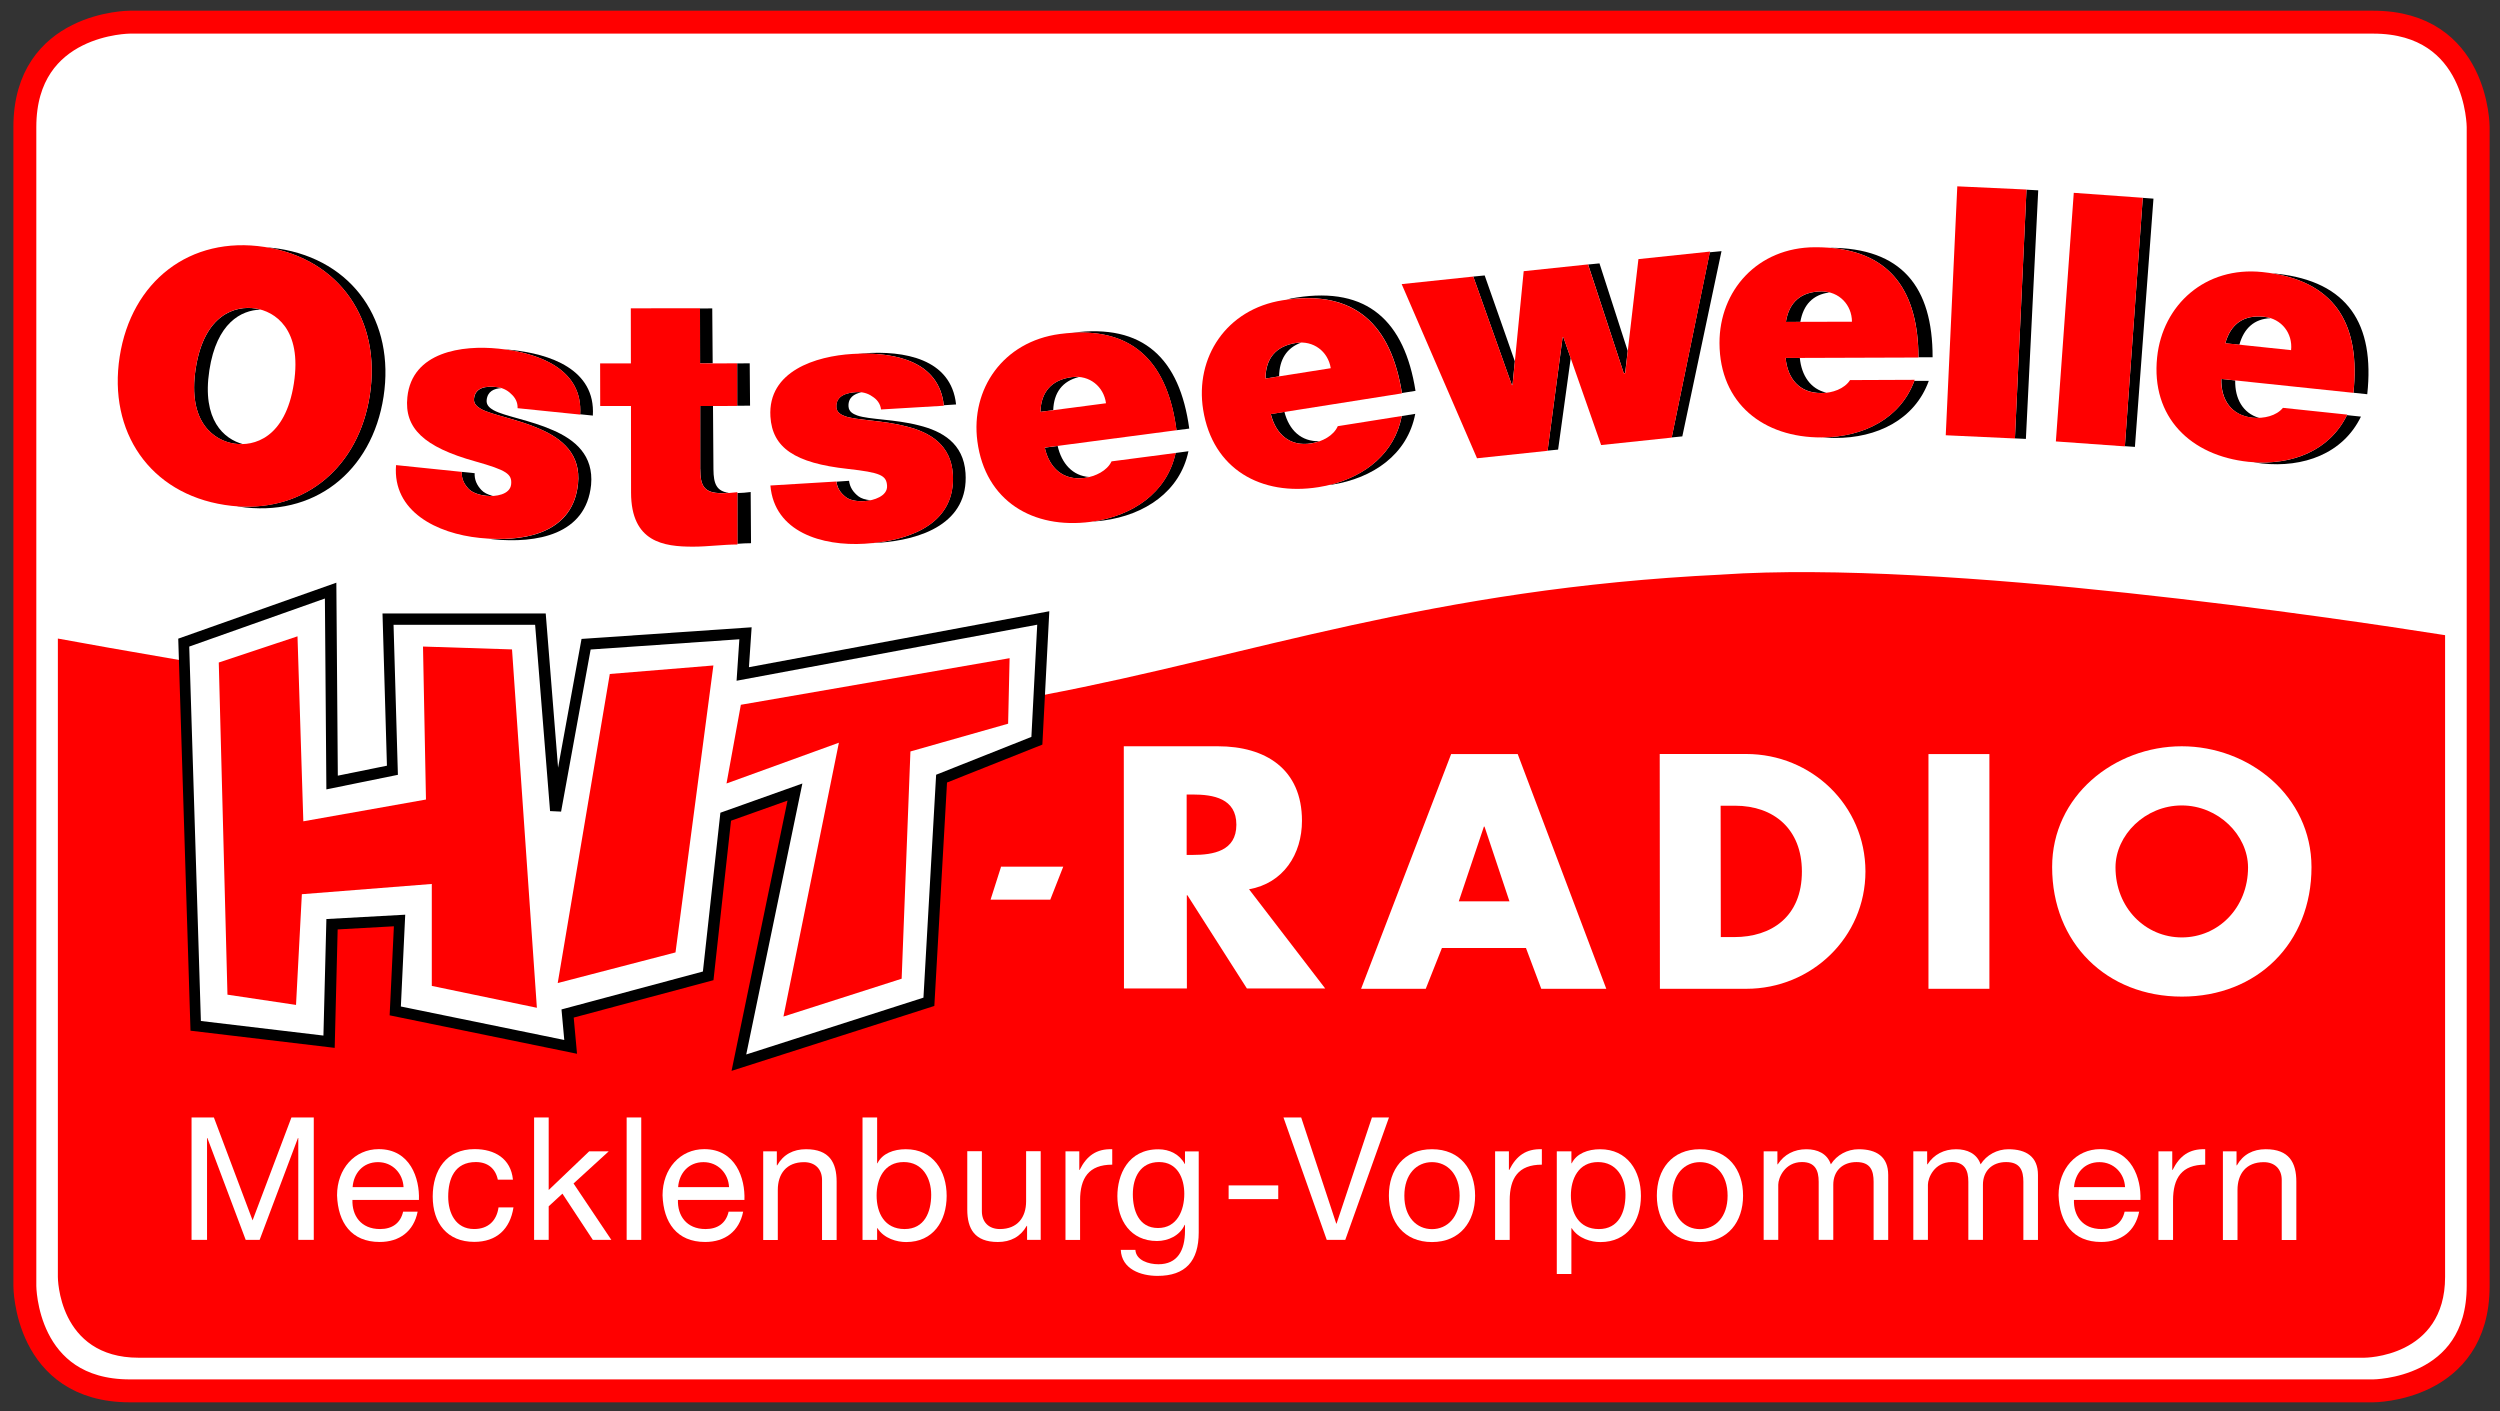 <?xml version="1.0" encoding="UTF-8"?>
<svg version="1.1" viewBox="0 0 124 70" xmlns="http://www.w3.org/2000/svg">
<rect x="0" y="0" width="124" height="70" fill="#333333" stroke="none"/>
<g fill="none">
<g transform="translate(1 1)">
<path d="m5.445 0.099s-5.212 0-5.212 5.203v57.482s0 5.203 5.212 5.203h111.26s5.212 0 5.212-5.203v-57.482s0-5.203-5.212-5.203h-111.26z" fill="#fff" stroke="#f00" stroke-width="1.137"/>
<path d="m84.404 27.6c-14.42 0.693-23.279 4.007-33.587 5.961l-0.125 2.367-4.729 1.881-0.629 11.082-0.362 0.116-9.691 3.107 2.776-13.406-2.802 0.998-0.871 7.91-6.932 1.855 0.164 1.795-9.294-1.907 0.211-4.416-2.789 0.155-0.147 5.875-7.152-0.852-0.573-18.287c-2.599-0.443-4.695-0.822-5.902-1.042v31.547s0 3.904 3.906 3.904h110.39s3.91 0 3.91-3.904v-31.749c-5.147-0.809-24.741-3.744-35.777-2.991z" fill="#f00" stroke="#f00" stroke-width=".2"/>
<path d="m35.285 52.115 2.776-13.406-2.802 0.998-0.871 7.91-6.932 1.855 0.164 1.795-9.294-1.907 0.211-4.416-2.789 0.155-0.147 5.875-7.152-0.852-0.608-19.445 7.842-2.776 0.073 9.572 2.436-0.495-0.22-7.549h8.096l0.612 7.648 1.164-6.387 8.437-0.577-0.134 1.98 14.899-2.776-0.345 6.615-4.729 1.881-0.629 11.082-0.362 0.116-9.695 3.103zm3.513-14.254-2.785 13.441 8.79-2.819 0.629-11.056 4.725-1.877 0.289-5.565-14.912 2.78 0.138-2.057-7.376 0.508-1.466 8.04-0.547-0.026-0.741-9.24h-7.022l0.216 7.441-3.548 0.723-0.073-9.468-6.729 2.384 0.578 18.571 6.078 0.723 0.147-5.78 3.91-0.215-0.216 4.553 8.105 1.661-0.138-1.515 7.014-1.881 0.867-7.876 4.069-1.45z" fill="#000"/>
<g transform="translate(47.852 35.722)" fill="#fff">
<path id="Shape" d="m26.017 7.984h-2.513l1.246-3.706h0.03l1.237 3.706zm0.819 2.315 0.759 2.023h3.225l-4.393-11.642h-3.302l-4.466 11.642h3.207l0.802-2.023h4.169z"/>
<path id="Shape" d="m36.492 3.241h0.711c1.944 0 3.315 1.175 3.319 3.258 0.004 2.272-1.539 3.258-3.345 3.258h-0.677l-0.009-6.516zm-3.013 9.081h4.289c3.225 0 5.906-2.548 5.906-5.823-0.004-3.275-2.673-5.823-5.915-5.823h-4.289l0.009 11.646z"/>
<rect x="46.8" y=".68" width="3.022" height="11.642"/>
<path id="Shape" d="m59.362 3.228c1.806 0 3.285 1.468 3.289 3.073 0 2.006-1.479 3.473-3.285 3.473-1.806 0-3.289-1.468-3.289-3.473 0-1.605 1.479-3.073 3.285-3.073m0-2.935c-3.35 0-6.432 2.47-6.428 5.991 0 3.77 2.703 6.426 6.436 6.426 3.733 0 6.432-2.655 6.428-6.426-0.004-3.521-3.091-5.991-6.436-5.991"/>
<path id="Shape" d="m10.006 2.686h0.302c1.017 0 2.164 0.189 2.164 1.498s-1.147 1.498-2.164 1.498h-0.302v-2.995zm3.095 4.7c1.703-0.301 2.625-1.739 2.625-3.396 0-2.565-1.802-3.697-4.173-3.697h-4.665l0.009 12.012h3.121l-0.004-4.622h0.03l2.949 4.622h3.884l-3.776-4.919z"/>
<polyline id="Path" points="0.793 6.292 0.28 7.902 3.242 7.902 3.884 6.266 0.793 6.266"/>
</g>
<polygon id="Path" points="9.851 31.861 10.282 48.336 13.683 48.844 13.972 43.352 20.417 42.844 20.417 47.901 25.629 48.986 24.396 31.211 19.981 31.069 20.128 38.657 14.045 39.737 13.756 30.561" fill="#f00"/>
<polygon id="Path" points="29.246 32.429 34.384 32.007 32.505 46.24 26.663 47.759" fill="#f00"/>
<polygon id="Path" points="35.746 33.957 35.035 37.861 40.609 35.838 37.859 49.421 43.722 47.544 44.157 36.272 49.003 34.895 49.076 31.646" fill="#f00"/>
<g transform="translate(8.191 54.228)" fill="#fff">
<polygon id="Path" points="0.31 0.198 1.418 0.198 3.337 5.302 5.264 0.198 6.372 0.198 6.372 6.271 5.604 6.271 5.604 1.218 5.587 1.218 3.686 6.271 2.996 6.271 1.095 1.218 1.078 1.218 1.078 6.271 0.31 6.271"/>
<path id="Shape" d="m11.523 4.876c-0.194 0.968-0.897 1.498-1.884 1.498-1.405 0-2.069-0.968-2.112-2.315 0-1.317 0.871-2.29 2.069-2.29 1.561 0 2.035 1.455 1.992 2.518h-3.298c-0.026 0.766 0.41 1.446 1.371 1.446 0.595 0 1.013-0.288 1.142-0.861h0.72v0.004zm-0.698-1.222c-0.034-0.689-0.552-1.24-1.267-1.24-0.759 0-1.211 0.568-1.259 1.24h2.526z"/>
<path id="Path" d="m15.502 3.288c-0.112-0.551-0.496-0.878-1.091-0.878-1.048 0-1.371 0.826-1.371 1.717 0 0.809 0.366 1.605 1.285 1.605 0.698 0 1.117-0.409 1.211-1.072h0.741c-0.164 1.072-0.836 1.709-1.944 1.709-1.345 0-2.061-0.934-2.061-2.247 0-1.317 0.681-2.354 2.078-2.354 0.996 0 1.798 0.469 1.901 1.515h-0.75v0.004z"/>
<polygon id="Path" points="17.3 0.198 18.024 0.198 18.024 3.796 20.033 1.877 21.003 1.877 19.257 3.473 21.132 6.271 20.214 6.271 18.705 3.977 18.024 4.605 18.024 6.271 17.3 6.271"/>
<polygon id="Path" points="21.891 0.198 22.615 0.198 22.615 6.271 21.891 6.271"/>
<path id="Shape" d="m27.668 4.876c-0.194 0.968-0.897 1.498-1.884 1.498-1.405 0-2.069-0.968-2.112-2.315 0-1.317 0.871-2.29 2.069-2.29 1.561 0 2.035 1.455 1.992 2.518h-3.298c-0.026 0.766 0.41 1.446 1.371 1.446 0.595 0 1.013-0.288 1.142-0.861h0.72v0.004zm-0.698-1.222c-0.034-0.689-0.552-1.24-1.267-1.24-0.759 0-1.211 0.568-1.259 1.24h2.526z"/>
<path id="Path" d="m28.659 1.877h0.681v0.697h0.017c0.306-0.542 0.802-0.801 1.431-0.801 1.16 0 1.518 0.663 1.518 1.61v2.892h-0.724v-2.978c0-0.534-0.341-0.882-0.892-0.882-0.879 0-1.302 0.585-1.302 1.377v2.483h-0.724v-4.399h-0.004z"/>
<path id="Shape" d="m33.591 0.198h0.724v2.272h0.017c0.237-0.486 0.802-0.697 1.405-0.697 1.354 0 2.026 1.072 2.026 2.315 0 1.244-0.664 2.29-2.009 2.29-0.453 0-1.099-0.172-1.423-0.689h-0.017v0.585h-0.724v-6.077zm2.043 2.212c-0.97 0-1.345 0.835-1.345 1.657 0 0.869 0.392 1.666 1.388 1.666 0.987 0 1.319-0.844 1.319-1.7 0-0.822-0.422-1.623-1.362-1.623z"/>
<path id="Path" d="m42.433 6.271h-0.681v-0.697h-0.017c-0.306 0.542-0.802 0.801-1.431 0.801-1.16 0-1.518-0.663-1.518-1.61v-2.892h0.724v2.978c0 0.534 0.341 0.882 0.892 0.882 0.879 0 1.302-0.585 1.302-1.377v-2.483h0.724v4.399h0.004z"/>
<path id="Path" d="m43.661 1.877h0.681v0.925h0.017c0.349-0.706 0.836-1.054 1.617-1.029v0.766c-1.168 0-1.595 0.663-1.595 1.778v1.954h-0.724v-4.394h0.004z"/>
<path id="Shape" d="m50.266 5.896c0 1.429-0.655 2.16-2.043 2.16-0.828 0-1.78-0.331-1.823-1.291h0.724c0.034 0.525 0.664 0.714 1.142 0.714 0.944 0 1.319-0.68 1.319-1.666v-0.288h-0.017c-0.237 0.534-0.819 0.801-1.371 0.801-1.31 0-1.966-1.029-1.966-2.229 0-1.037 0.513-2.32 2.035-2.32 0.552 0 1.048 0.245 1.31 0.732h0.009v-0.628h0.681v4.015zm-0.716-1.911c0-0.775-0.341-1.575-1.25-1.575-0.927 0-1.302 0.757-1.302 1.597 0 0.792 0.289 1.674 1.246 1.674 0.948 0.004 1.306-0.874 1.306-1.696z"/>
<polygon id="Path" points="51.749 3.568 54.21 3.568 54.21 4.248 51.749 4.248"/>
<polygon id="Path" points="57.534 6.271 56.616 6.271 54.469 0.198 55.348 0.198 57.086 5.462 57.103 5.462 58.857 0.198 59.702 0.198"/>
<path id="Shape" d="m61.836 1.773c1.397 0 2.138 1.011 2.138 2.307 0 1.282-0.741 2.298-2.138 2.298s-2.138-1.011-2.138-2.298c-0.004-1.295 0.742-2.307 2.138-2.307zm0 3.964c0.759 0 1.371-0.594 1.371-1.657 0-1.072-0.612-1.666-1.371-1.666s-1.371 0.594-1.371 1.666c-0.004 1.059 0.612 1.657 1.371 1.657z"/>
<path id="Path" d="m64.97 1.877h0.681v0.925h0.017c0.349-0.706 0.836-1.054 1.617-1.029v0.766c-1.168 0-1.595 0.663-1.595 1.778v1.954h-0.724v-4.394h0.004z"/>
<path id="Shape" d="m68.027 1.877h0.724v0.594h0.017c0.237-0.486 0.802-0.697 1.405-0.697 1.354 0 2.026 1.072 2.026 2.315 0 1.244-0.664 2.29-2.009 2.29-0.453 0-1.099-0.172-1.423-0.689h-0.017v2.272h-0.724v-6.086zm2.043 0.534c-0.97 0-1.345 0.835-1.345 1.657 0 0.869 0.392 1.666 1.388 1.666 0.987 0 1.319-0.844 1.319-1.7 0.004-0.822-0.422-1.623-1.362-1.623z"/>
<path id="Shape" d="m75.127 1.773c1.397 0 2.138 1.011 2.138 2.307 0 1.282-0.741 2.298-2.138 2.298-1.397 0-2.138-1.011-2.138-2.298-0.004-1.295 0.742-2.307 2.138-2.307zm0 3.964c0.759 0 1.371-0.594 1.371-1.657 0-1.072-0.612-1.666-1.371-1.666s-1.371 0.594-1.371 1.666c-0.004 1.059 0.612 1.657 1.371 1.657z"/>
<path id="Path" d="m78.287 1.877h0.681v0.646h0.017c0.323-0.495 0.819-0.749 1.423-0.749 0.539 0 1.03 0.211 1.211 0.749 0.297-0.469 0.819-0.749 1.379-0.749 0.879 0 1.466 0.366 1.466 1.274v3.224h-0.724v-2.884c0-0.542-0.147-0.977-0.849-0.977-0.698 0-1.151 0.443-1.151 1.123v2.737h-0.724v-2.884c0-0.568-0.181-0.977-0.828-0.977-0.858 0-1.177 0.792-1.177 1.123v2.737h-0.724v-4.394z"/>
<path id="Path" d="m85.715 1.877h0.681v0.646h0.017c0.323-0.495 0.819-0.749 1.423-0.749 0.535 0 1.03 0.211 1.211 0.749 0.297-0.469 0.819-0.749 1.379-0.749 0.879 0 1.466 0.366 1.466 1.274v3.224h-0.724v-2.884c0-0.542-0.147-0.977-0.854-0.977-0.698 0-1.151 0.443-1.151 1.123v2.737h-0.724v-2.884c0-0.568-0.177-0.977-0.828-0.977-0.862 0-1.177 0.792-1.177 1.123v2.737h-0.724v-4.394h0.004z"/>
<path id="Shape" d="m96.91 4.876c-0.194 0.968-0.892 1.498-1.884 1.498-1.405 0-2.069-0.968-2.112-2.315 0-1.317 0.871-2.29 2.069-2.29 1.561 0 2.035 1.455 1.992 2.518h-3.298c-0.026 0.766 0.41 1.446 1.371 1.446 0.595 0 1.013-0.288 1.142-0.861h0.72v0.004zm-0.698-1.222c-0.034-0.689-0.556-1.24-1.272-1.24-0.759 0-1.207 0.568-1.259 1.24h2.53z"/>
<path id="Path" d="m97.872 1.877h0.681v0.925h0.017c0.349-0.706 0.836-1.054 1.617-1.029v0.766c-1.168 0-1.595 0.663-1.595 1.778v1.954h-0.724v-4.394h0.004z"/>
<path id="Path" d="m101.06 1.877h0.681v0.697h0.017c0.306-0.542 0.802-0.801 1.431-0.801 1.16 0 1.518 0.663 1.518 1.61v2.892h-0.724v-2.978c0-0.534-0.341-0.882-0.892-0.882-0.879 0-1.302 0.585-1.302 1.377v2.483h-0.724v-4.399h-0.004z"/>
</g>
<g transform="translate(4.742 8.177)">
<g id="Group" transform="translate(3.88 3.013)" fill="#000">
<path id="Path" d="m2.423 9.838c-0.927-0.254-2.043-1.183-1.66-3.667 0.362-2.354 1.582-2.974 2.53-3.004-0.086-0.026-0.172-0.043-0.254-0.056-0.961-0.146-2.53 0.258-2.953 2.978-0.422 2.72 0.953 3.581 1.914 3.727 0.129 0.017 0.276 0.026 0.422 0.022z"/>
<path id="Path" d="m4.182 0.142c-0.198-0.03-0.397-0.047-0.591-0.065 3.664 0.607 5.703 3.637 5.13 7.338-0.547 3.525-3.164 5.754-6.587 5.505 0.026 0.004 0.052 0.013 0.082 0.017 3.72 0.568 6.613-1.722 7.186-5.449 0.573-3.731-1.504-6.779-5.221-7.347z"/>
</g>
<g id="Group" transform="translate(16.813 7.747)" fill="#000">
<path id="Path" d="m6.221 3.624 0.629 0.065c0.142-2.298-2.134-3.064-4.065-3.258-0.108-0.009-0.216-0.017-0.323-0.026 1.854 0.245 3.893 1.05 3.759 3.219z"/>
<path id="Path" d="m1.888 7.674c-0.254-0.065-0.453-0.168-0.565-0.293-0.237-0.25-0.349-0.521-0.336-0.835l-0.642-0.065c-0.013 0.31 0.099 0.581 0.332 0.831 0.155 0.172 0.474 0.31 0.888 0.353 0.099 0.013 0.211 0.017 0.323 0.009z"/>
<path id="Path" d="m4.863 4.411c-1.099-0.491-2.388-0.689-2.931-0.986-0.181-0.103-0.375-0.245-0.349-0.504 0.043-0.435 0.362-0.572 0.724-0.594-0.082-0.026-0.164-0.043-0.246-0.052-0.483-0.052-1.043-0.004-1.104 0.581-0.026 0.258 0.168 0.4 0.349 0.508 0.543 0.301 1.832 0.504 2.931 0.998 1.099 0.478 2.03 1.252 1.88 2.716-0.241 2.324-2.405 2.845-4.466 2.716 0.082 0.009 0.16 0.022 0.241 0.03 2.173 0.215 4.621-0.219 4.871-2.699 0.134-1.468-0.798-2.238-1.901-2.716z"/>
</g>
<g id="Group" transform="translate(28.883 6.025)" fill="#000">
<path id="Path" d="m0.108 8.065c0 0.831 0.194 1.192 1.06 1.192 0.121 0 0.246-0.004 0.366-0.013-0.616-0.077-0.767-0.443-0.772-1.171l-0.022-3.142h-0.634v3.133z"/>
<path id="Path" d="m1.949 11.771c0.228-0.017 0.457-0.03 0.677-0.03l-0.017-2.539c-0.22 0.03-0.44 0.047-0.66 0.052v2.518z"/>
<polygon id="Path" points="0.099 2.823 0.724 2.819 0.703 0.095 0.095 0.099"/>
<polygon id="Path" points="1.94 4.923 2.578 4.919 2.561 2.819 1.94 2.823"/>
</g>
<g id="Group" transform="translate(35.35 8.177)" fill="#000">
<path id="Path" d="m6.798 6.107c-0.099-1.468-1.147-2.074-2.315-2.363-1.168-0.306-2.47-0.284-3.057-0.491-0.198-0.073-0.414-0.181-0.431-0.439-0.03-0.443 0.276-0.633 0.634-0.71-0.078-0.009-0.16-0.013-0.241-0.009-0.483 0.03-1.03 0.168-0.996 0.753 0.017 0.258 0.233 0.37 0.427 0.443 0.586 0.207 1.888 0.198 3.052 0.508 1.164 0.293 2.207 0.908 2.298 2.376 0.142 2.346-1.931 3.206-3.996 3.409 0.091-0.004 0.177-0.004 0.267-0.013 2.186-0.142 4.527-0.977 4.358-3.465z"/>
<path id="Path" d="m5.721 2.746 0.608-0.039c-0.241-2.29-2.612-2.673-4.548-2.539-0.095 0.004-0.19 0.017-0.285 0.026 1.862-0.065 3.996 0.396 4.225 2.552z"/>
<path id="Path" d="m1.022 6.494-0.625 0.043c0.039 0.306 0.19 0.555 0.461 0.762 0.181 0.146 0.517 0.228 0.931 0.202 0.095-0.004 0.198-0.022 0.306-0.043-0.263-0.022-0.474-0.09-0.608-0.194-0.272-0.211-0.427-0.461-0.466-0.77z"/>
</g>
<g id="Group" transform="translate(45.696 6.886)" fill="#000">
<path id="Path" d="m6.915 5.277 0.634-0.082c-0.47-3.465-2.268-5.229-5.811-4.751h-0.013c3.147-0.189 4.759 1.571 5.19 4.833z"/>
<path id="Path" d="m1.724 2.643c-1.013 0.133-1.53 0.745-1.556 1.722l0.634-0.082c0.03-0.874 0.453-1.442 1.276-1.648-0.116-0.009-0.233-0.009-0.353 0.009z"/>
<path id="Path" d="m2.349 7.644c0.082-0.013 0.168-0.03 0.25-0.047-0.836-0.052-1.379-0.671-1.578-1.541l-0.638 0.086c0.22 0.994 0.901 1.64 1.966 1.502z"/>
<path id="Path" d="m2.737 9.804c0.19-0.009 0.379-0.026 0.569-0.052 2.026-0.275 3.781-1.42 4.203-3.434l-0.638 0.086c-0.431 1.984-2.143 3.116-4.134 3.4z"/>
</g>
<g id="Group" transform="translate(56.905 5.165)" fill="#000">
<path id="Path" d="m0.125 4.433 0.673-0.108c0.009-0.826 0.371-1.416 1.095-1.674-0.086 0-0.168 0-0.254 0.017-1.017 0.159-1.513 0.783-1.513 1.765z"/>
<path id="Path" d="m3.272 9.714c0.047-0.009 0.099-0.009 0.147-0.017 2.022-0.318 3.746-1.489 4.13-3.512l-0.668 0.108c-0.349 1.846-1.819 2.991-3.608 3.421z"/>
<path id="Path" d="m6.889 5.152 0.673-0.108c-0.547-3.456-2.38-5.182-5.91-4.627-0.172 0.026-0.341 0.06-0.5 0.103 3.41-0.469 5.199 1.244 5.738 4.631z"/>
<path id="Path" d="m2.388 7.648c0.138-0.022 0.276-0.056 0.414-0.108-0.91 0.034-1.513-0.551-1.742-1.455l-0.673 0.108c0.246 0.998 0.94 1.627 2 1.455z"/>
</g>
<g id="Group" transform="translate(67.251 3.013)" fill="#000">
<polygon id="Path" points="7.544 6.318 7.613 6.309 7.742 5.216 6.341 0.874 5.777 0.93"/>
<polygon id="Path" points="1.992 6.903 2.026 6.899 2.143 5.733 0.647 1.472 0.082 1.528"/>
<polygon id="Path" points="4.548 4.528 4.514 4.532 3.768 10.161 4.289 10.11 4.915 5.573"/>
<polygon id="Path" points="11.812 0.323 9.924 9.507 10.45 9.455 12.394 0.267"/>
</g>
<g id="b" transform="translate(82.77 3.013)" fill="#000">
<path id="Path" d="m1.893 9.503c0.207 0.017 0.414 0.03 0.629 0.03 2.048 0.004 3.936-0.895 4.634-2.832h-0.716c-0.698 1.885-2.543 2.78-4.548 2.802z"/>
<path id="Path" d="m1.815 7.303c0.091 0 0.177-0.009 0.267-0.017-0.798-0.176-1.242-0.861-1.323-1.726l-0.703 0.004c0.091 1.02 0.685 1.743 1.759 1.739z"/>
<path id="Path" d="m6.647 5.53h0.698c0.004-3.495-1.535-5.427-5.109-5.431h-0.009c3.061 0.245 4.402 2.186 4.419 5.431z"/>
<path id="Path" d="m0.069 3.779 0.716-0.004c0.147-0.848 0.625-1.356 1.444-1.459-0.125-0.03-0.254-0.052-0.392-0.052-1.026 0.009-1.617 0.547-1.768 1.515z"/>
</g>
<polygon id="Path" points="94.772 0.232 94.199 12.567 94.742 12.593 95.354 0.263" fill="#000"/>
<polygon id="Path" points="100.54 0.637 99.652 12.954 100.15 12.989 101.07 0.676" fill="#000"/>
<g transform="translate(104.33 4.304)" fill="#000">
<path id="Path" d="m0.306 3.546 0.694 0.073c0.228-0.822 0.746-1.287 1.548-1.317-0.103-0.034-0.211-0.056-0.328-0.069-1.013-0.108-1.655 0.366-1.914 1.313z"/>
<path id="Path" d="m1.664 7.239c0.103 0.009 0.207 0.013 0.315 0.009-0.815-0.241-1.203-0.964-1.185-1.859l-0.685-0.073c-0.026 1.024 0.487 1.812 1.556 1.924z"/>
<path id="Path" d="m1.703 9.447c0.138 0.022 0.28 0.047 0.422 0.06 2.035 0.219 4.009-0.473 4.906-2.324l-0.694-0.073c-0.858 1.76-2.699 2.466-4.634 2.337z"/>
<path id="Path" d="m2.849 0.095c-0.069-0.009-0.134-0.009-0.203-0.013 3.173 0.516 4.363 2.612 4.013 5.918l0.685 0.073c0.375-3.473-0.948-5.595-4.496-5.978z"/>
</g>
<path id="Shape" d="m7.389 3.073c3.716 0.572 5.79 3.628 5.212 7.355-0.578 3.731-3.475 6.017-7.195 5.44-3.72-0.572-5.79-3.628-5.212-7.355 0.578-3.727 3.479-6.012 7.195-5.44zm-1.509 9.752c0.961 0.146 2.53-0.258 2.953-2.978 0.422-2.72-0.953-3.581-1.914-3.727-0.961-0.146-2.53 0.258-2.953 2.978-0.422 2.72 0.953 3.581 1.914 3.727z" fill="#f00"/>
<path id="Path" d="m19.93 11.069c0.013-0.293-0.121-0.534-0.328-0.714-0.19-0.194-0.457-0.31-0.733-0.336-0.483-0.052-1.043-0.004-1.104 0.581-0.026 0.258 0.168 0.4 0.349 0.508 0.543 0.301 1.832 0.504 2.931 0.998 1.099 0.478 2.03 1.252 1.88 2.716-0.254 2.479-2.707 2.905-4.88 2.681-2.104-0.215-4.328-1.3-4.143-3.611l3.259 0.336c-0.013 0.31 0.095 0.585 0.332 0.835 0.155 0.172 0.474 0.31 0.888 0.353 0.448 0.047 1.173-0.052 1.229-0.568 0.052-0.516-0.224-0.702-1.78-1.141-2.561-0.714-3.526-1.653-3.367-3.185 0.233-2.255 2.724-2.591 4.518-2.406 1.931 0.198 4.203 0.973 4.057 3.271l-3.108-0.318z" fill="#f00"/>
<path id="Path" d="m28.983 8.849 1.837-0.004 0.004 2.113-1.837 0.004 0.004 3.133c0 0.831 0.194 1.192 1.06 1.192 0.259 0 0.522-0.017 0.78-0.052l0.004 2.595c-0.694 0-1.474 0.108-2.203 0.108-1.457 0-3.069-0.219-3.074-2.681l-0.004-4.295h-1.526l-0.004-2.113h1.526l-0.004-2.733 3.432-0.004 0.004 2.737z" fill="#f00"/>
<path id="Path" d="m37.958 11.134c-0.034-0.293-0.207-0.508-0.44-0.65-0.22-0.159-0.5-0.228-0.776-0.211-0.483 0.03-1.03 0.168-0.996 0.753 0.017 0.258 0.233 0.37 0.427 0.443 0.586 0.207 1.888 0.198 3.052 0.508 1.164 0.293 2.207 0.908 2.298 2.376 0.151 2.488-2.194 3.305-4.376 3.439-2.112 0.129-4.483-0.577-4.677-2.888l3.272-0.198c0.034 0.31 0.19 0.559 0.466 0.77 0.181 0.146 0.517 0.228 0.931 0.202 0.448-0.026 1.151-0.245 1.117-0.762-0.03-0.521-0.336-0.654-1.944-0.835-2.643-0.288-3.746-1.054-3.841-2.595-0.138-2.264 2.268-3 4.065-3.107 1.94-0.116 4.307 0.275 4.535 2.569l-3.112 0.185z" fill="#f00"/>
<path id="Shape" d="m46.08 13.023c0.22 1.003 0.901 1.644 1.966 1.506 0.552-0.073 1.125-0.357 1.345-0.822l3.182-0.417c-0.435 2.014-2.19 3.15-4.22 3.417-2.854 0.374-5.225-1.024-5.617-3.994-0.341-2.591 1.272-4.949 4.091-5.324 3.539-0.465 5.333 1.308 5.79 4.773l-6.535 0.861zm3.035-2.199c-0.108-0.822-0.815-1.412-1.694-1.295-1.013 0.133-1.53 0.745-1.556 1.722l3.251-0.426z" fill="#f00"/>
<path id="Shape" d="m57.288 11.362c0.246 0.994 0.944 1.623 2.005 1.455 0.547-0.086 1.117-0.387 1.319-0.856l3.169-0.504c-0.379 2.023-2.104 3.211-4.126 3.529-2.841 0.452-5.251-0.887-5.721-3.843-0.41-2.582 1.138-4.984 3.945-5.427 3.526-0.559 5.367 1.166 5.915 4.618l-6.505 1.029zm2.975-2.277c-0.129-0.822-0.854-1.39-1.729-1.252-1.009 0.159-1.509 0.783-1.509 1.765l3.237-0.512z" fill="#f00"/>
<polygon id="Path" points="77.175 12.528 73.674 12.898 71.799 7.545 71.764 7.549 71.019 13.183 67.518 13.553 63.781 4.915 67.333 4.54 69.247 9.925 69.281 9.92 69.833 4.274 73.023 3.938 74.799 9.339 74.868 9.331 75.524 3.675 79.076 3.301" fill="#f00"/>
<path id="a" d="m82.826 8.578c0.091 1.02 0.681 1.747 1.759 1.743 0.556 0 1.16-0.211 1.435-0.646l3.207-0.013c-0.685 1.941-2.574 2.849-4.617 2.858-2.88 0.013-5.052-1.679-5.065-4.674-0.009-2.612 1.888-4.751 4.734-4.76 3.574-0.013 5.121 1.971 5.134 5.47l-6.587 0.022zm3.289-1.799c-0.004-0.831-0.629-1.502-1.513-1.502-1.022 0.004-1.612 0.542-1.763 1.511l3.276-0.009z" fill="#f00"/>
<polygon id="c" points="91.34 0.065 94.772 0.224 94.199 12.571 90.767 12.412" fill="#f00"/>
<polygon points="97.117 0.387 100.54 0.633 99.652 12.963 96.229 12.718" fill="#f00"/>
<path d="m104.43 9.619c-0.022 1.024 0.491 1.808 1.561 1.919 0.552 0.056 1.177-0.086 1.5-0.486l3.19 0.336c-0.892 1.855-2.867 2.552-4.902 2.341-2.862-0.301-4.841-2.212-4.527-5.19 0.272-2.599 2.393-4.519 5.221-4.222 3.552 0.374 4.88 2.513 4.514 5.991l-6.557-0.689zm3.466-1.429c0.086-0.826-0.461-1.562-1.345-1.657-1.017-0.108-1.66 0.366-1.918 1.313l3.263 0.344z" fill="#f00"/>
</g>
</g>
<g transform="translate(-2 45)">
<g transform="translate(248.11 127.07) scale(-1 1) rotate(90) translate(-126.12 -247.58)">
<path d="m31.381 165.04 0.009-0.009c1.99-5.232 4.083-14.191 4.167-17.76l0.075-5.288-0.009-2.672-0.103-6.997 0.047-9.09-0.093-15.247 0.047-11.744c0-2.765 1.037-6.624 2.728-9.212-1.738-3.13-2.681-6.857-2.681-11.155v-21.889l-0.009-4.391c0.037-3.335 1.046-6.325 1.495-7.166l1.317-1.878c-1.439-1.682-2.466-4.288-2.466-6.783l-0.065-20.395c0-6.362 3.989-6.951 7.502-7.493l0.99-0.149 12.285-1.766 1.644-0.159c1.42 0 2.569 0.42 3.419 1.261 1.467 1.467 1.598 3.812 1.598 5.867l-0.037 2.354 18.825-3.195 2.42-0.402c2.691-0.458 5.017-0.841 6.96-0.841h0.019c1.355 0 3.317 0.159 4.699 1.542 0.962 0.972 1.457 2.354 1.457 4.129v12.061l0.019 2.111c0 1.411-0.168 2.859-0.897 4.148 1.056 1.168 1.187 2.354 1.243 3.952l0.056 1.336 0.009 7.782 0.047 8.688 0.009 4.942c1.401-0.794 2.99-1.439 4.718-1.859l0.065-0.028 4.989-0.822 33.932-4.512 2.27-0.131c6.848 0 11.09 3.615 12.696 5.297 3.774 4.111 4.456 7.96 4.456 14.107l-0.037 19.591-0.019 1.065s-0.009 2.849-0.009 4.961l1.747-0.327 5.97-1.112 0.925-0.075c1.476 0 2.999 0.607 4.363 1.756 2.111 1.794 3.457 4.54 3.447 6.997 0 0 0.028 5.606 0.037 7.745 25.673 19.33 44.153 45.489 54.896 77.823 7.24 21.777 10.968 46.498 11.09 73.469-0.308 37.716-5.792 70.517-16.265 97.526-13.846 35.632-36.221 60.1-66.49 72.797 0.019 2.093 0.056 17.405 0.056 17.405v9.1c0 1.691-0.065 5.867-0.757 7.979-1.943 6.138-4.251 9.118-13.584 11.753l-0.962 0.206c-4.662 1.037-7.754 1.719-12.426 2.504l-12.771 1.794-1.028 0.131c-1.598 0.224-3.26 0.439-4.681 0.439-4.531 0.206-8.306-1.046-11.118-3.737-3.466-3.298-5.213-8.483-5.213-15.424l-0.037-22.945 0.019-0.719 0.009-0.411 0.411-2.373c-3.27 0.476-7.483 1.084-7.483 1.084l-5.493 0.794h-0.065l-0.476 0.009c-1.906 0-3.092-0.738-3.774-1.383-0.785-0.747-1.691-2.13-1.672-4.559 0 0 0-2.775-0.009-4.195-48.525-42.742-69.303-91.93-69.368-164.33 1.037-37.071 6.306-62.772 20.918-101.88" fill="#fff"/>
<path d="m8.642 266.92v-0.103c0.542-19.46 2.354-35.941 5.708-51.888 3.186-15.097 7.913-30.681 15.322-50.533l0.019-0.019c1.925-5.082 3.961-13.743 4.045-17.162l0.009-0.037v-0.037c0.037-1.037 0.065-3.914 0.065-5.157 0-1.457-0.009-2.625-0.009-2.644l-0.112-6.997c0.084-8.137 0.084-16.265-0.037-24.393l0.037-11.734v0.028c0-2.681 0.831-6.418 2.392-9.305-1.56-3.186-2.336-6.895-2.336-11.071v-21.889 0.028c0-0.084-0.028-2.037-0.028-3.41l0.019-1.037c0.037-3.382 1.028-6.717 1.7-8.007l0.626-0.99c-1.289-2.018-1.99-4.578-1.99-6.801l-0.065-20.385c0-3.447 1.046-5.867 3.186-7.418 1.756-1.261 3.849-1.579 5.867-1.887l0.981-0.159h0.065l12.164-1.756 1.981-0.196c2.756 0 4.867 1.28 5.96 3.597 0.785 1.644 0.888 3.55 0.888 5.372v0.187l16.658-2.831 0.028-0.009h0.019l2.373-0.383c2.775-0.476 5.185-0.869 7.269-0.869 2.326-0.019 4.12 0.514 5.484 1.598 1.149 0.925 2.513 2.681 2.513 5.886v12.07l0.019 1.037 0.019 1.074c0 0.841 0 2.354-0.598 3.952 0.738 1.271 0.878 2.597 0.925 4.092l0.056 1.261 0.009 0.131v7.754c0 0.065 0.037 6.502 0.037 8.716v2.074l2.466-0.775 0.14-0.028 0.149-0.028 4.923-0.803 0.056-0.009 0.047-0.019 33.885-4.503 0.019-0.019h0.047c6.316-0.71 12.313 1.383 16.461 5.736l0.028 0.028 0.019 0.028c4.129 4.494 4.905 8.847 4.905 15.312l-0.037 19.591-0.019 1.084-0.019 2.737 5.568-1.028h0.028l0.019-0.019c2.27-0.392 4.662 0.346 6.717 2.065 2.513 2.111 4.129 5.4 4.129 8.38v0.084l0.037 6.755c25.608 19.498 44.04 45.797 54.822 78.206 4.157 12.538 7.194 26.131 9.034 40.378 1.373 10.791 2.074 21.796 2.13 33.652v0.037c-0.131 17.031-1.364 33.362-3.653 48.534-2.728 18.199-7.026 34.894-12.743 49.618-13.846 35.679-36.165 60.362-66.341 73.376l0.037 16.153v9.118c0 2.224-0.103 6.26-0.831 8.539-1.018 3.195-2.177 5.783-4.559 7.979-2.261 2.083-5.335 3.578-10.267 4.97l-0.103 0.028-0.112 0.019-0.841 0.187c-4.699 1.028-7.81 1.719-12.538 2.513h-0.028l-0.009 0.009c-4.354 0.673-8.661 1.28-12.809 1.803l-0.99 0.131c-1.635 0.224-3.326 0.448-4.849 0.448-5.036 0.224-9.342-1.243-12.482-4.242-3.83-3.644-5.774-9.286-5.774-16.742l-0.028-22.254v-1.448l0.009-0.028v-0.009l0.019-0.448v0.009l0.009-0.103-4.998 0.719-5.409 0.785-0.149 0.009-0.14 0.019c-2.821 0.168-4.606-0.897-5.596-1.841-1.037-0.981-2.27-2.756-2.27-5.783v-0.112 0.019l-0.009-3.382c-12.183-10.8-22.357-21.749-31.082-33.455-9.034-12.145-16.209-24.711-21.927-38.426-5.652-13.528-9.716-27.757-12.426-43.508-2.625-15.256-3.924-31.55-3.933-49.795m28.812-124.94c0 1.252-0.009 4.204-0.065 5.325-0.093 3.858-2.242 12.958-4.288 18.367-13.78 36.875-19.741 62.716-20.815 101.24 0.065 70.517 19.685 120.05 69.368 163.53l0.028 5.017v0.112c0 2.532 1.317 3.999 3.615 3.989l0.346-0.019 5.419-0.775 11.062-1.598-1.691 3.232c-0.234 1.14-0.252 2.158-0.243 3.289l0.037 22.254c0 11.575 5.166 17.349 13.575 17.349l0.934-0.019c1.588 0 3.597-0.308 5.484-0.551 3.765-0.476 8.091-1.065 12.687-1.794 4.914-0.822 8.1-1.532 13.21-2.663 8.707-2.457 10.594-5.054 12.341-10.538 0.598-1.85 0.663-5.867 0.663-7.427v-9.1l-0.056-18.592c67.77-27.579 82.261-108.77 82.746-169.14-0.159-37.575-7.147-106.67-65.977-150.42l-0.047-8.623v-0.037c0-3.158-3.008-6.885-5.97-6.885l-0.589 0.037-5.96 1.112-0.29 0.047-0.065 0.019-3.587 0.701-0.009-2.588c0-3.12 0.047-4.961 0.047-5.662l0.047-19.591c0-5.699-0.57-9.165-3.952-12.846-2.298-2.41-6.119-4.737-11.342-4.737l-2.074 0.112-33.857 4.512-4.933 0.813-3.317 1.177-0.71 0.355-2.943 2.167 0.009-0.523-0.009-0.813c0-1.953-0.019-6.166-0.019-7.212 0-2.233-0.037-8.688-0.037-8.688v-7.67c-0.215-2.887 0.262-3.681-2.037-5.138 1.429-1.159 1.626-2.653 1.626-4.41l-0.028-2.111v-12.07c0-2.952-1.598-3.84-4.344-3.84-2.317 0-5.428 0.635-9.081 1.214l-16.714 2.84h-0.037l-0.57 0.103h-0.037l-3.597 0.607-0.009-0.944 0.028-1.85 0.009-1.71c0-3.092-0.355-5.306-3.186-5.306l-1.373 0.131-12.257 1.766c-4.027 0.663-6.96 0.607-6.96 5.839l0.065 20.404c0 1.345 0.355 2.737 0.897 3.896l0.009 0.019c0.626 1.345 1.504 2.392 2.392 2.747l-2.336 2.812-0.028 0.037v0.019c-0.327 0.635-1.243 3.335-1.28 6.325l-0.009 0.981c0 1.373 0.019 3.382 0.019 3.382v21.889c0 4.419 0.972 8.165 2.98 11.248-1.869 2.074-3.018 6.418-3.018 9.128l-0.056 11.715 0.093 15.275-0.037 9.053 0.093 6.988s0.009 1.214 0.009 2.709" fill="#004A83"/>
<path d="m158.53 171.07 2.149 0.663c29.756 12.986 48.217 64.37 48.207 119.11-0.019 49.627-19.003 96.732-49.945 112.57v-77.487c0-11.043-9.436-18.265-21.235-16.284l-5.559 0.916s-1.233 0.168-3.036 0.757c-1.261 0.392-2.448 0.869-3.569 1.411v-6.979l33.399-5.428v-56.877c0-5.774-2.719-10.613-7.035-13.547 3.363-2.588 5.736-6.343 6.755-12.07 0.308-1.766 0.28-2.915 0.28-2.915v-20.525l-0.037-2.186c-0.411-9.1-3.018-12.986-16.265-11.482l-7.353 1.14s-3.176 0.542-5.148 0.85l-3.494 0.579-3.008 0.476-0.028-8.287 2.99-0.598s21.6-5.008 29.261-4.176l2.672 0.374zm-50.87 64.93c-3.41 2.719-5.867 6.493-6.82 11.94-0.308 1.756-0.29 2.905-0.29 2.905v20.535c0 6.297 3.064 11.36 7.904 14.163-4.914 3.615-7.904 9.025-7.904 15.527v50.347c0 5.512 2.756 10.576 6.699 13.547-4.017 3.186-6.792 8.109-6.643 14.696v14.967s-11.744 1.467-13.939 1.7c-5.363 0.719-9.922-6.063-14.92-13.145-20.937-32.755-23.524-74.347-23.842-99.114 0-54.719 18.451-102.82 52.645-120.85v59.091c0 5.96 2.737 10.8 7.11 13.696m-66.733-57.755 3.232 1.243 0.561-0.028 12.061-1.373c1.317-0.149 2.522-0.831 3.326-1.887l0.187-0.355 0.29 0.047c-18.666 29.251-26.393 70.452-26.393 106.27 0 36.95 13.575 94.546 47.862 124.63l0.047 14.77c-41.901-37.239-62.772-86.539-62.772-153.11 0-24.216 5.082-64.622 19.974-98.152v4.326c0 1.383 0.598 2.7 1.626 3.625m41.78-26.738v-5.643c0-4.559-1.999-7.222-3.662-8.642-1.252-1.056-2.653-1.719-4.027-2.121l3.55-0.579c5.643-0.925 16.331-5.904 16.331-18.18v-2.186c1.373 0.682 2.784 1.252 4.232 1.635v26.579c-5.933 2.326-11.398 5.409-16.424 9.137m76.197 260.76c38.407-15.424 62.744-77.673 62.716-132.78-0.037-63.959-22.525-116.2-63.762-136.58v-20.32l15.929-2.261c50.487 34.595 61.352 107.07 61.53 143.93 0.318 61.193-19.283 136.9-74.301 159.77l-2.111 0.747" fill="#BBCE00"/>
</g>
</g>
</g>
</svg>
